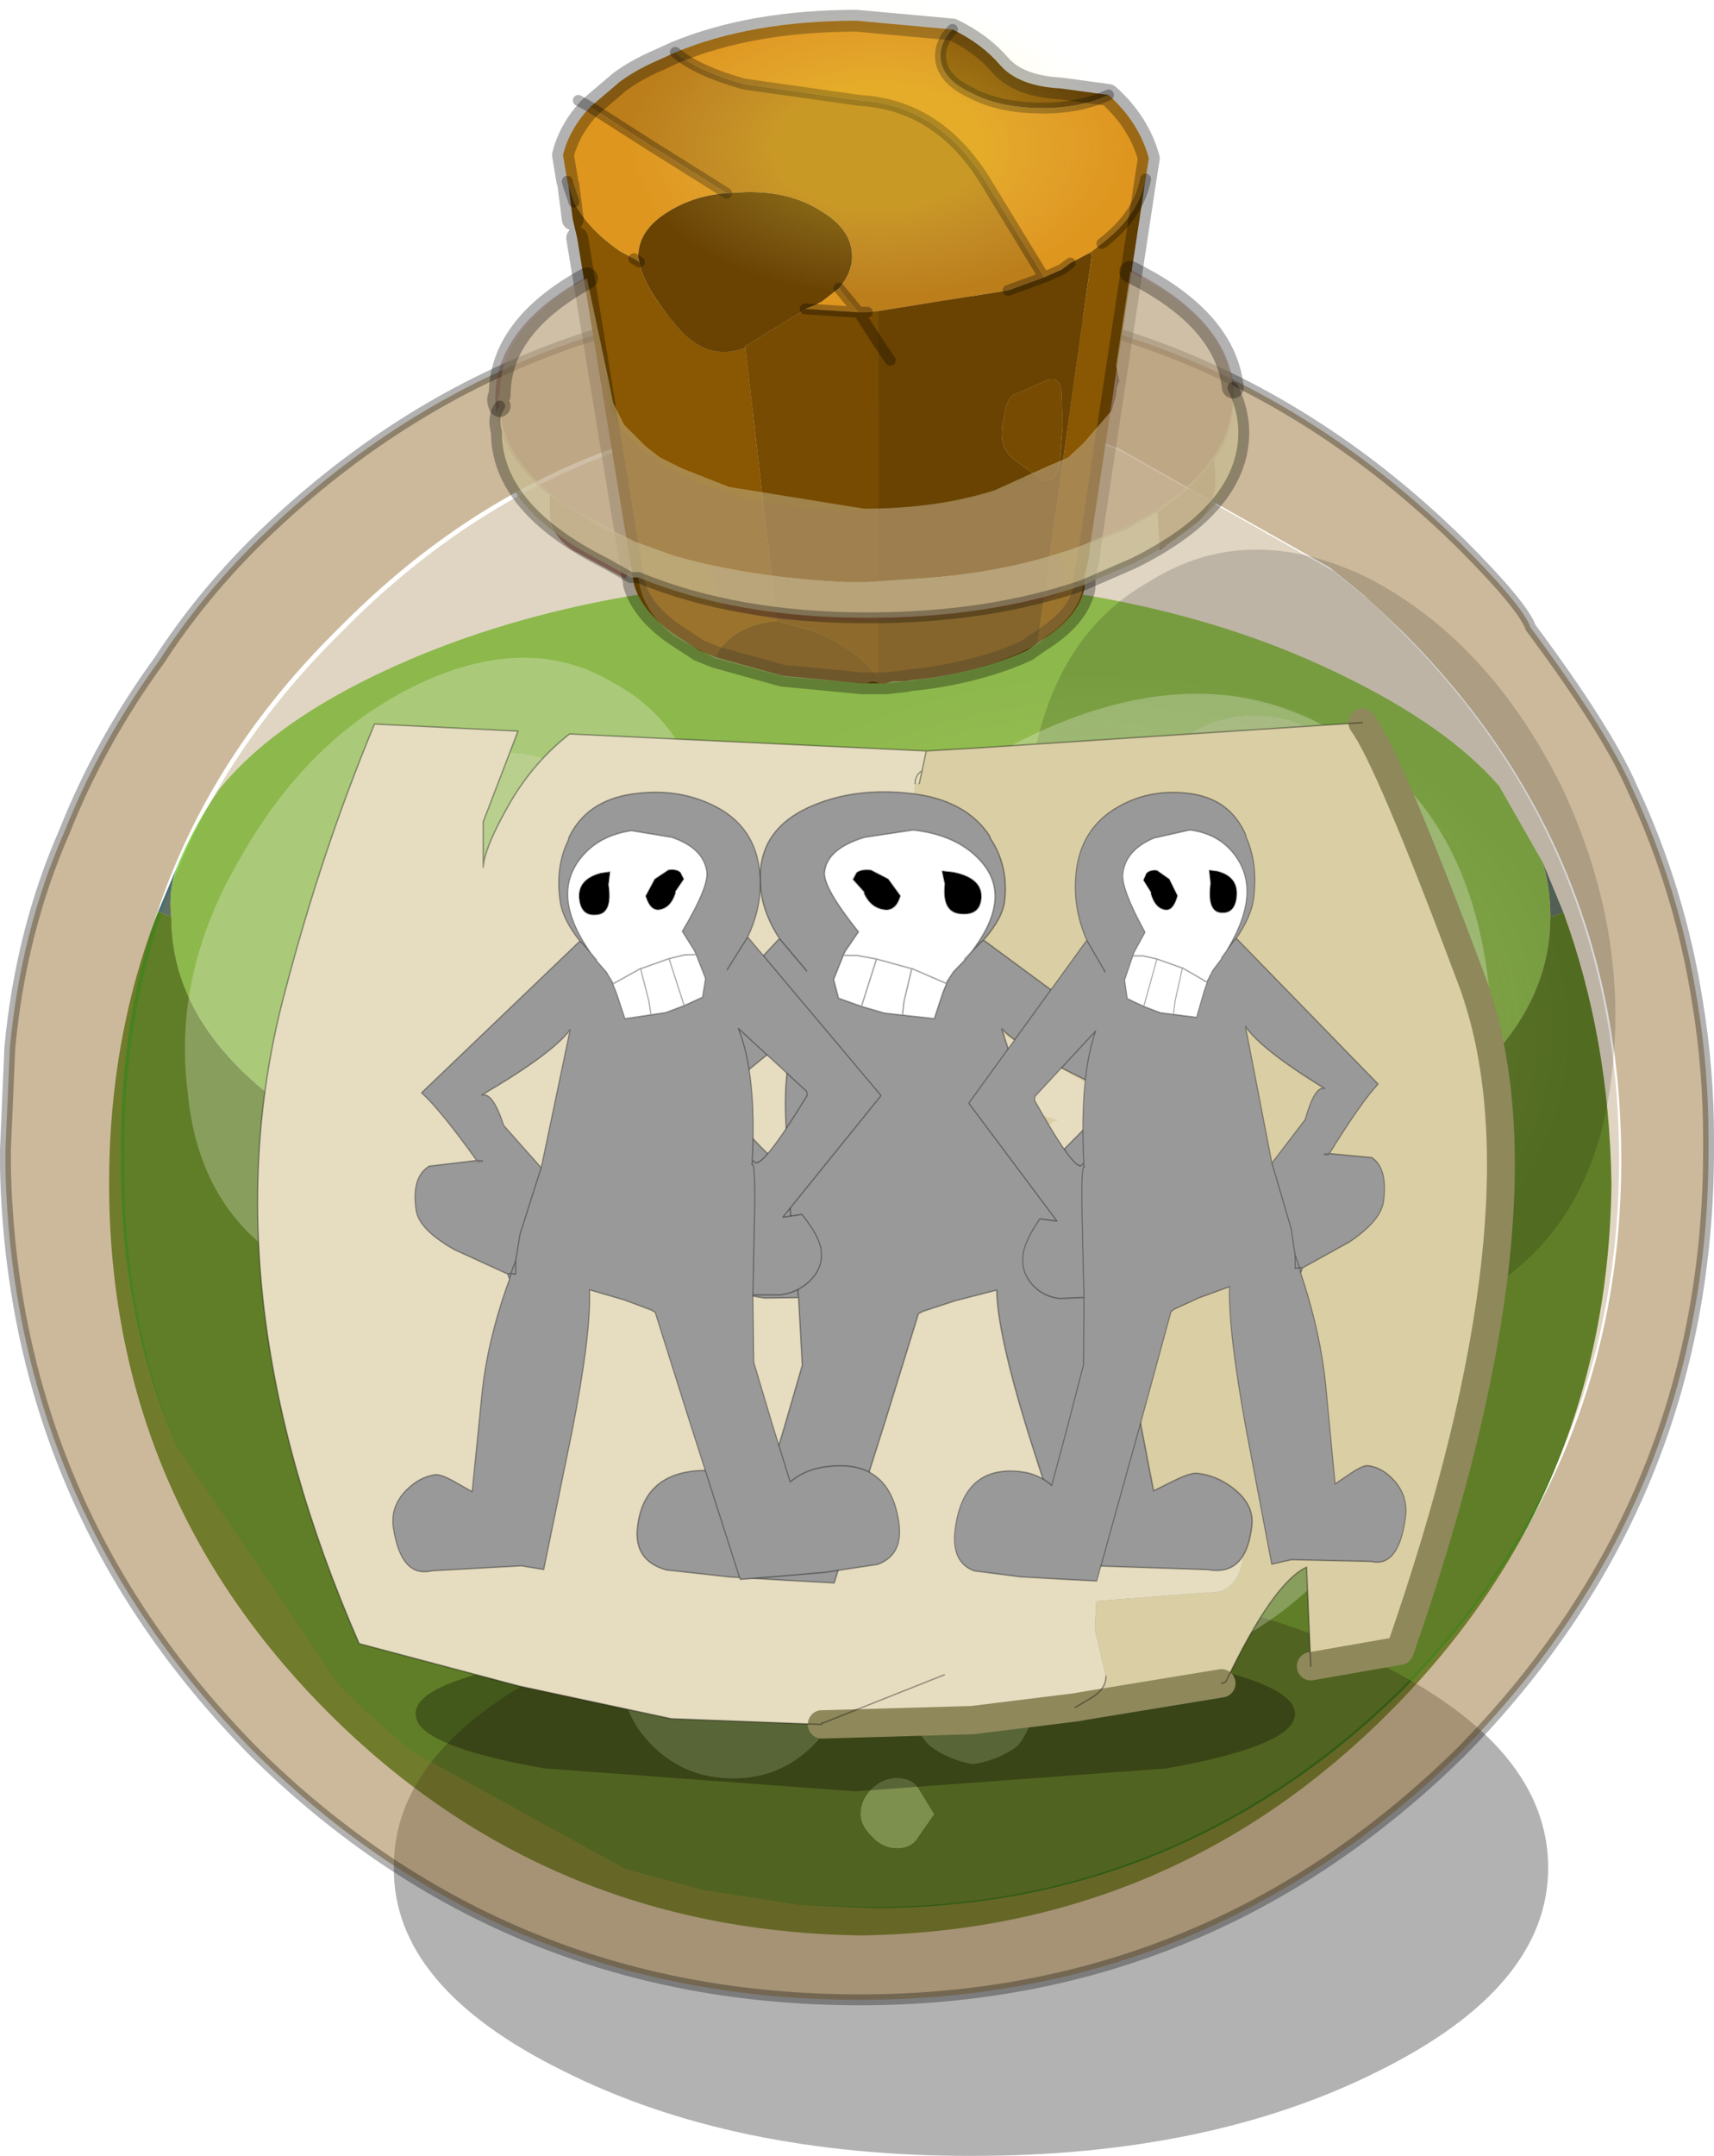 <?xml version="1.0"?>
<svg xmlns="http://www.w3.org/2000/svg" xmlns:xlink="http://www.w3.org/1999/xlink" width="78.55px" height="98.75px"><g transform="matrix(1, 0, 0, 1, -193, -134.05)"><use xlink:href="#object-0" width="68.85" height="62.2" transform="matrix(1, 0, 0, 1, 198, 160.5)"/><use xlink:href="#object-1" width="52.9" height="26.45" transform="matrix(1, 0, 0, 1, 211.05, 206.35)" filter="url(#filter-object-1)"/><use xlink:href="#object-3" width="78.55" height="91.4" transform="matrix(1, 0, 0, 1, 193, 134.5)"/><use xlink:href="#object-4" width="354" height="177" transform="matrix(0.123, 0, 0, 0.183, 221.3, 165.05)" style="mix-blend-mode: lighten"/><use xlink:href="#object-6" width="354" height="177" transform="matrix(0.064, 0, 0, 0.076, 221.9, 134.05)" style="mix-blend-mode: lighten"/><use xlink:href="#object-8" width="354" height="177" transform="matrix(0.021, 0, 0, 0.054, 245.65, 176)" style="mix-blend-mode: lighten"/><use xlink:href="#object-10" width="45.1" height="36.35" transform="matrix(1.277, 0, 0, 1.298, 204.8, 166.5)" style="mix-blend-mode: hard-light"/><use xlink:href="#object-12" width="23.95" height="28.7" transform="matrix(1.267, 0.14, -0.14, 1.267, 223.5, 169.15)" style="mix-blend-mode: hard-light"/><use xlink:href="#object-14" width="23.95" height="28.7" transform="matrix(0.922, 0.118, -0.162, 1.264, 239.35, 169.35)" style="mix-blend-mode: hard-light"/><use xlink:href="#object-16" width="23.95" height="28.7" transform="matrix(-1.034, 0.155, 0.189, 1.26, 231.1, 169.05)" style="mix-blend-mode: hard-light"/></g><defs><g transform="matrix(1, 0, 0, 1, -198, -160.5)" id="object-0"><path fill-rule="evenodd" fill="#476f75" stroke="none" d="M201.2 173.55Q200.7 174.7 200.85 176.05L200.25 175.8L201.2 173.55M264.05 176.05Q264.05 174.7 263.7 173.55L264.65 175.85L264.05 176.05"/><path fill-rule="evenodd" fill="#88d555" stroke="none" d="M200.85 176.05Q200.7 174.7 201.2 173.55Q202 171.7 203.05 170.2Q205.35 167.35 210.05 165.05Q219.4 160.5 232.45 160.5Q245.5 160.5 254.65 165.05Q259.35 167.35 261.7 170.05L263.7 173.55Q264.05 174.7 264.05 176.05Q264.05 182.6 254.65 187.1Q245.5 191.6 232.45 191.6Q219.4 191.6 210.05 187.1Q200.85 182.6 200.85 176.05M215.4 168.55Q212.2 168.35 210.05 170.55Q207.85 172.9 207.85 176.05Q207.85 179.05 209.9 180.25Q211.9 181.05 215.05 181.05Q218.25 181.05 220.55 180.25L221.4 179.75Q222.9 178.4 222.9 176.05Q222.9 173.9 222.1 172.4L220.75 170.55Q218.55 168.35 215.4 168.55M250.5 166.85Q248.3 166.85 246.65 168.35Q245.15 170.05 245.15 172.2L245.3 173.2Q245.5 174.7 246.65 175.2L247.65 175.55L250.3 175.9Q252.5 175.9 254.15 175.2Q255.85 174.55 255.85 172.2Q255.85 170.05 254.35 168.35Q252.65 166.85 250.5 166.85"/><path fill-rule="evenodd" fill="#478220" stroke="none" d="M200.25 175.8L200.85 176.05Q200.85 182.6 210.05 187.1Q219.4 191.6 232.45 191.6Q245.5 191.6 254.65 187.1Q264.05 182.6 264.05 176.05L264.65 175.85Q266.75 181.6 266.85 188.25Q266.7 202.45 256.65 212.5Q246.65 222.5 232.45 222.7Q218.05 222.5 208.05 212.5Q198 202.45 198 188.25Q198 181.55 200.25 175.8M239.65 210Q238.95 209.3 237.95 209.3Q237.8 209.15 237.6 209.3Q236.45 209.15 235.6 210Q234.8 210.8 234.8 212L234.95 212.65Q234.95 213.35 235.6 214Q236.45 214.65 237.6 214.85Q238.8 214.65 239.65 214Q240.3 213.15 240.45 212Q240.3 210.8 239.65 210M222.1 207.8Q221.4 208.8 221.4 210.3Q221.4 212.5 222.9 214Q224.4 215.5 226.6 215.5Q228.75 215.5 230.25 214Q231.75 212.5 231.75 210.3L231.75 210.15Q231.75 208.15 230.25 206.65Q228.75 205.15 226.6 205.15Q224.4 205.15 222.9 206.65Q222.4 207.15 222.25 207.65L222.1 207.5L222.1 207.8M235.1 216Q234.8 215.5 234.1 215.5Q233.45 215.5 232.95 216Q232.45 216.5 232.45 217.15Q232.45 217.65 232.95 218.15Q233.45 218.7 234.1 218.7Q234.8 218.7 235.1 218.15L235.8 217.15L235.1 216"/><path fill-rule="evenodd" fill="#a5df7d" stroke="none" d="M215.4 168.55Q218.55 168.35 220.75 170.55L222.1 172.4Q222.9 173.9 222.9 176.05Q222.9 178.4 221.4 179.75L220.55 180.25Q218.25 181.05 215.05 181.05Q211.9 181.05 209.9 180.25Q207.85 179.05 207.85 176.05Q207.85 172.9 210.05 170.55Q212.2 168.35 215.4 168.55M250.5 166.85Q252.65 166.85 254.35 168.35Q255.85 170.05 255.85 172.2Q255.85 174.55 254.15 175.2Q252.5 175.9 250.3 175.9L247.65 175.55L246.65 175.2Q245.5 174.7 245.3 173.2L245.15 172.2Q245.15 170.05 246.65 168.35Q248.3 166.85 250.5 166.85M239.65 210Q240.3 210.8 240.45 212Q240.3 213.15 239.65 214Q238.8 214.65 237.6 214.85Q236.45 214.65 235.6 214Q234.95 213.35 234.95 212.65L234.8 212Q234.8 210.8 235.6 210Q236.45 209.15 237.6 209.3Q237.8 209.15 237.95 209.3Q238.95 209.3 239.65 210M222.25 207.65Q222.4 207.15 222.9 206.65Q224.4 205.15 226.6 205.15Q228.75 205.15 230.25 206.65Q231.75 208.15 231.75 210.15L231.75 210.3Q231.75 212.5 230.25 214Q228.75 215.5 226.6 215.5Q224.4 215.5 222.9 214Q221.4 212.5 221.4 210.3Q221.4 208.8 222.1 207.8Q222.1 207.65 222.25 207.65M235.1 216L235.8 217.15L235.1 218.15Q234.8 218.7 234.1 218.7Q233.45 218.7 232.95 218.15Q232.45 217.65 232.45 217.15Q232.45 216.5 232.95 216Q233.45 215.5 234.1 215.5Q234.8 215.5 235.1 216"/></g><g transform="matrix(1, 0, 0, 1, 0, 0)" id="object-1"><use xlink:href="#object-2" width="52.9" height="26.45" transform="matrix(1, 0, 0, 1, 0, 0)"/></g><g transform="matrix(1, 0, 0, 1, 0, 0)" id="object-2"><path fill-rule="evenodd" fill="#000000" fill-opacity="0.302" stroke="none" d="M52.9 13.25Q52.9 18.7 45.15 22.55Q37.4 26.45 26.45 26.45Q15.5 26.45 7.75 22.55Q-0.05 18.7 0 13.25Q-0.05 7.75 7.75 3.9Q15.5 0 26.45 0Q37.4 0 45.15 3.9Q52.9 7.75 52.9 13.25"/></g><g transform="matrix(1, 0, 0, 1, -193, -134.5)" id="object-3"><path fill-rule="evenodd" fill="#997539" fill-opacity="0.502" stroke="none" d="M195.95 172.15Q197.6 168 200.3 164.3Q202.15 161.45 204.65 158.95Q216.15 147.6 232.4 147.6Q248.4 147.6 259.95 158.95Q262.8 161.8 263.15 162.8Q266.65 167.5 267.8 170.15Q270 174.85 270.8 180Q271.3 183.05 271.3 186.2L271.3 186.7Q271.3 202.75 259.95 214.3Q248.4 225.65 232.4 225.65Q216.15 225.65 204.65 214.3Q193.6 203.1 193.25 187.55L193.25 186.7L193.45 182.05Q193.95 176.7 195.95 172.15M229.6 221.3L233.05 221.45Q247.1 221.45 257.3 211.45Q267.3 201.25 267.3 187.2Q267.3 173 257.3 163L255.55 161.35L253.95 160.05L244.2 154.55Q238.85 152.6 232.8 152.6Q218.6 152.6 208.55 162.8Q198.35 172.8 198.55 187Q198.45 194.1 201.05 200.2L208.55 211.25L208.7 211.4L209.65 212.3L210.4 213L211.85 214.25L221.65 219.65L225.15 220.6L229.6 221.3"/><path fill-rule="evenodd" fill="#997539" fill-opacity="0.302" stroke="none" d="M201.05 200.2Q198.6 194.1 198.7 187.15Q198.5 172.95 208.7 162.95Q218.75 152.75 232.95 152.75Q239 152.75 244.35 154.7L254.1 160.2L255.7 161.5L257.2 162.95Q267.2 172.95 267.2 187.15Q267.2 201.2 257.2 211.4Q247 221.4 232.95 221.4L229.6 221.3L225.15 220.6L221.65 219.65L211.85 214.25L210.4 213L209.65 212.3L208.7 211.4L208.55 211.25L201.05 200.2"/><path fill="none" stroke="#000000" stroke-opacity="0.302" stroke-width="0.5" stroke-linecap="round" stroke-linejoin="round" d="M195.95 172.15Q193.95 176.7 193.45 182.05L193.25 186.7L193.25 187.55Q193.6 203.1 204.65 214.3Q216.15 225.65 232.4 225.65Q248.4 225.65 259.95 214.3Q271.3 202.75 271.3 186.7L271.3 186.2Q271.3 183.05 270.8 180Q270 174.85 267.8 170.15Q266.65 167.5 263.15 162.8Q262.8 161.8 259.95 158.95Q248.4 147.6 232.4 147.6Q216.15 147.6 204.65 158.95Q202.15 161.45 200.3 164.3Q197.6 168 195.95 172.15"/><path fill-rule="evenodd" fill="#de961e" stroke="none" d="M236.65 135.4Q236.1 135.95 236.1 136.6Q236.1 137.65 237.5 138.3Q238.8 139 240.8 139Q242.5 139 243.8 138.4Q245.2 139.65 245.65 141.3L245.5 142.25Q245.2 143.9 243.5 145.2L243.05 145.55L242.9 145.65L242.05 146.1L241.65 146.4L240.85 146.75L238.1 142.25Q235.95 138.85 232.4 138.65L227.1 137.9Q224.95 137.3 223.95 136.45Q227.45 135 232.25 135L236.65 135.4M220.05 138.95L222.95 140.8L226.3 142.9Q224.85 143 223.7 143.7Q222.25 144.55 222.25 145.8L222.3 146.05L222.05 145.9L221.4 145.55Q219.9 144.5 219.3 143.3L219.05 142.55L219 142.35L218.8 141.15Q219.1 139.95 220.05 138.95M231.45 147.25L232.35 148.35L232.25 148.35L229.95 148.2L229.9 148.2L230.4 148L230.5 147.95L230.55 147.9L230.6 147.9L231.45 147.25"/><path fill-rule="evenodd" fill="#8a5702" stroke="none" d="M243.8 138.4Q242.5 139 240.8 139Q238.8 139 237.5 138.3Q236.1 137.65 236.1 136.6Q236.1 135.95 236.65 135.4Q238 136.05 238.85 137.05Q239.7 138 241.6 138.1L243.8 138.4M242.9 145.65L243.05 145.55L243.5 145.2Q245.2 143.9 245.5 142.25L242.95 159.1L242.9 159.6L242.7 160.45L242.7 161Q242.45 162.2 241 163.2L240.55 163.5L243.05 145.65L242.9 145.65M222.3 146.05Q222.45 147.1 223.9 148.85Q225.3 150.65 227.1 150L227.15 149.9L228.6 162.5L228.55 162.5Q227.5 162.6 226.7 163.1Q226.05 163.55 225.8 164.15L225.05 163.85L223.9 163.1Q222.4 162.05 222.05 160.8L222.05 160.75L222 160.5L219.45 144.95L219.25 144.1L219.05 142.55L219.3 143.3Q219.9 144.5 221.4 145.55L222.05 145.9L222.3 146.05"/><path fill-rule="evenodd" fill="#bb7e1a" stroke="none" d="M223.95 136.45Q224.95 137.3 227.1 137.9L232.4 138.65Q235.95 138.85 238.1 142.25L240.85 146.75L239.2 147.35L233.25 148.3L232.75 148.35L232.35 148.35L231.45 147.25Q232.05 146.55 232.05 145.8Q232.05 144.55 230.6 143.7Q229.2 142.8 227.15 142.85L226.3 142.9L222.95 140.8L220.05 138.95L221.4 137.8Q222 137.35 222.85 136.95L223.95 136.45"/><path fill-rule="evenodd" fill="#6a4302" stroke="none" d="M240.85 146.75L241.65 146.4L242.05 146.1L242.9 145.65L243.05 145.65L240.55 163.5L240.05 163.85Q237.95 164.8 235.25 165.15L234.75 165.2L234.5 165.25L233.9 165.25L233.6 165.35L233.25 165.35L232.7 165.35L232.5 165.35L228.85 165L225.8 164.15Q226.05 163.55 226.7 163.1Q227.5 162.6 228.55 162.5L228.6 162.5L230.1 162.9Q232 163.55 233.25 165.05L233.25 149.75L233.25 148.3L239.2 147.35L240.85 146.75M226.3 142.9L227.15 142.85Q229.2 142.8 230.6 143.7Q232.05 144.55 232.05 145.8Q232.05 146.55 231.45 147.25L230.6 147.9L230.55 147.9L230.5 147.95L230.4 148L229.9 148.2L229.95 148.2L227.15 149.9L227.1 150Q225.3 150.65 223.9 148.85Q222.45 147.1 222.3 146.05L222.25 145.8Q222.25 144.55 223.7 143.7Q224.85 143 226.3 142.9M239 153.25Q238.7 154.35 239.35 155L240.7 156Q241.25 156.3 241.55 155.4L241.7 153.55L241.65 152Q241.55 151.15 240.8 151.55L239.65 152.05Q239.1 152.15 239 153.25M233.8 150.55L233.25 149.75L233.8 150.55"/><path fill-rule="evenodd" fill="#774b02" stroke="none" d="M232.35 148.35L232.75 148.35L233.25 148.3L233.25 149.75L232.9 149.2L232.35 148.35L232.9 149.2L233.25 149.75L233.25 165.05Q232 163.55 230.1 162.9L228.6 162.5L227.15 149.9L229.95 148.2L232.25 148.35L232.35 148.35M239 153.25Q239.1 152.15 239.65 152.05L240.8 151.55Q241.55 151.15 241.65 152L241.7 153.55L241.55 155.4Q241.25 156.3 240.7 156L239.35 155Q238.7 154.35 239 153.25"/><path fill="none" stroke="#000000" stroke-opacity="0.302" stroke-width="0.5" stroke-linecap="round" stroke-linejoin="round" d="M243.8 138.4Q242.5 139 240.8 139Q238.8 139 237.5 138.3Q236.1 137.65 236.1 136.6Q236.1 135.95 236.65 135.4M223.95 136.45Q224.95 137.3 227.1 137.9L232.4 138.65Q235.95 138.85 238.1 142.25L240.85 146.75L241.65 146.4L242.05 146.1M243.5 145.2Q245.2 143.9 245.5 142.25M220.05 138.95L219.5 138.65M220.05 138.95L222.95 140.8L226.3 142.9M231.45 147.25L232.35 148.35L232.75 148.35M239.2 147.35L240.85 146.75M229.95 148.2L229.9 148.2M222.3 146.05L222.05 145.9M219.3 143.3L219.05 142.55L219 142.35M232.35 148.35L232.9 149.2L233.25 149.75L233.8 150.55M232.35 148.35L232.25 148.35L229.95 148.2"/><path fill="none" stroke="#000000" stroke-opacity="0.302" stroke-width="1" stroke-linecap="round" stroke-linejoin="round" d="M236.65 135.4L232.25 135Q227.45 135 223.95 136.45L222.85 136.95Q222 137.35 221.4 137.8L220.05 138.95Q219.1 139.95 218.8 141.15L219 142.35M245.5 142.25L245.65 141.3Q245.2 139.65 243.8 138.4L241.6 138.1Q239.7 138 238.85 137.05Q238 136.05 236.65 135.4M219.05 142.55L219.25 144.1M219.45 144.95L222 160.5M222.05 160.75L222.05 160.8Q222.4 162.05 223.9 163.1L225.05 163.85L225.8 164.15L228.85 165L232.5 165.35L232.7 165.35L233.25 165.35L233.6 165.35L234.5 165.25L234.75 165.2L235.25 165.15Q237.95 164.8 240.05 163.85L240.55 163.5L241 163.2Q242.45 162.2 242.7 161L242.7 160.45L242.9 159.6L242.95 159.1L245.5 142.25"/><path fill-rule="evenodd" fill="#ffffff" fill-opacity="0.251" stroke="none" d="M201.6 184.05Q200.9 178.55 204.1 173.2Q207.25 167.7 212.25 165.35Q217.3 163 221.15 165.35Q225.15 167.5 225.65 173.2Q226.15 178.85 223.8 185.05Q221.45 191.25 215.95 192.9Q210.6 194.4 206.4 192.05Q202.1 189.55 201.6 184.05"/><path fill-rule="evenodd" fill="#000000" fill-opacity="0.153" stroke="none" d="M245.65 160.7Q250.15 157.85 255.65 160.5Q261.2 163.35 264.55 170.05Q267.7 176.7 266.85 183.4Q266.05 190.1 261.2 193.1Q256.35 196.1 250.3 194.25Q244.15 192.25 241.8 184.75Q239.3 177.05 240.15 170.2Q240.95 163.35 245.65 160.7"/><path fill-rule="evenodd" fill="#813925" fill-opacity="0.502" stroke="none" d="M248.65 155.05L248.7 156.05Q248.7 157.1 247.95 157.9L246.15 159.25L246.05 157.5L246.15 157.45Q247.8 156.3 248.65 155.05M241.6 159.5Q242.3 161.35 240.55 161.6L236.65 162.2L236.15 162.25L233.05 162.5L228.7 162.45L226.35 161.95Q226.05 161.85 225.85 160.95L225.5 159.95Q228.8 160.75 232.65 160.75L236.3 160.55L241.6 159.5M222 158.85Q222.05 160.05 221.65 160.55L219.25 159.25Q218.2 158.55 218.2 157.55L218.2 156.75L220.7 158.3L221.85 158.8L222 158.85"/><path fill-rule="evenodd" fill="#813a26" fill-opacity="0.302" stroke="none" d="M246.05 157.5L244.6 158.3L241.65 159.45L241.6 159.5L236.3 160.55L232.65 160.75Q228.8 160.75 225.5 159.95L225.05 159.9L222 158.85L221.85 158.8L220.7 158.3L218.2 156.75Q215.7 154.75 215.7 152.25Q215.7 149.05 219.85 146.75L220.8 151.3L220.8 151.6L220.95 152.6Q221.45 154.35 224.2 155.75Q227.6 157.45 232.45 157.45L236.5 157.1Q238.8 156.65 240.7 155.75Q243.7 154.15 244 152.05L244.1 151.8L244.8 146.4Q249.55 148.8 249.55 152.25Q249.55 153.65 248.8 154.95L248.65 155.05Q247.8 156.3 246.15 157.45L246.05 157.5"/><path fill-rule="evenodd" fill="#c7bb92" fill-opacity="0.502" stroke="none" d="M219.9 146.8L220.9 151.5L221.1 152.5L221.6 153.5L222.6 154.5L223.25 155L224.25 155.5L226.4 156.35L232.6 157.35Q235.95 157.35 238.6 156.5L240.8 155.5L241.95 155L242.65 154.35L243.95 152.85L244.15 152.15Q244.15 151.8 244.3 151.5L244.15 150.8L244.8 146.5Q249.15 148.65 249.5 151.8L249.5 152.15Q249.5 155.65 244.65 158.15L243.45 158.65L242.65 159Q239.45 160.2 235.6 160.5L232.75 160.7L231.75 160.7Q227.45 160.5 223.9 159.5L222.1 158.85L221.4 158.5L220.75 158.15L218.9 157.15Q216.05 155.15 215.9 152.65Q215.75 152.3 215.9 152.15Q215.9 149 219.9 146.8"/><path fill-rule="evenodd" fill="#c7bb92" fill-opacity="0.8" stroke="none" d="M249.5 151.8Q250 152.85 250 153.85Q250 157.35 244.95 159.85L242.65 160.85Q238.3 162.35 232.75 162.35Q226.75 162.35 222.25 160.5L221.9 160.5L220.75 159.85Q215.75 157.35 215.75 153.85Q215.55 153.15 215.9 152.65Q216.05 155.15 218.9 157.15L220.75 158.15L221.4 158.5L222.1 158.85L223.9 159.5Q227.45 160.5 231.75 160.7L232.75 160.7L235.6 160.5Q239.45 160.2 242.65 159L243.45 158.65L244.65 158.15Q249.5 155.65 249.5 152.15L249.5 151.8"/><path fill-rule="evenodd" fill="#c4b58f" fill-opacity="0.302" stroke="none" d="M242.65 160.85Q242.45 162.2 240.95 163.2L240.65 163.5L239.95 163.85Q237.45 165.05 233.6 165.35L233.3 165.35Q232.95 165.2 232.75 165.35L232.6 165.35L228.95 165.05L225.75 164.2L225.1 163.85L223.9 163.2Q222.4 162 222.25 160.5Q226.75 162.35 232.75 162.35Q238.3 162.35 242.65 160.85"/><path fill="none" stroke="#000000" stroke-opacity="0.302" stroke-width="1" stroke-linecap="round" stroke-linejoin="round" d="M244.8 146.5Q249.15 148.65 249.5 151.8M215.9 152.65Q215.75 152.3 215.9 152.15Q215.9 149 219.9 146.8"/><path fill="none" stroke="#000000" stroke-opacity="0.302" stroke-width="0.5" stroke-linecap="round" stroke-linejoin="round" d="M249.5 151.8Q250 152.85 250 153.85Q250 157.35 244.95 159.85L242.65 160.85Q238.3 162.35 232.75 162.35Q226.75 162.35 222.25 160.5L221.9 160.5L220.75 159.85Q215.75 157.35 215.75 153.85Q215.55 153.15 215.9 152.65"/><path fill-rule="evenodd" fill="#000000" fill-opacity="0.302" stroke="none" d="M252.35 212.55Q252.35 214 246.45 215.05L232.2 216.1L217.95 215.05Q212 214 212.05 212.55Q212 211.1 217.95 210.05L232.2 209L246.45 210.05Q252.35 211.1 252.35 212.55"/><path fill-rule="evenodd" fill="#ffffff" fill-opacity="0.251" stroke="none" d="M223.8 196.85Q222.75 188.25 227.7 179.9Q232.65 171.3 240.45 167.65Q248.3 164 254.3 167.65Q260.55 171.05 261.3 179.9Q262.1 188.75 258.45 198.4Q254.8 208.05 246.2 210.65Q237.85 213 231.35 209.35Q224.55 205.45 223.8 196.85"/></g><g transform="matrix(1, 0, 0, 1, 177, 88.5)" id="object-4"><use xlink:href="#object-5" width="354" height="177" transform="matrix(1, 0, 0, 1, -177, -88.5)"/></g><g transform="matrix(1, 0, 0, 1, 177, 88.5)" id="object-5"><path fill-rule="evenodd" fill="url(#gradient-R12e44345d9629b1cfbcbd3a737cf760c)" stroke="none" d="M125.15 -62.6Q177 -36.65 177 0Q177 36.65 125.15 62.55Q73.3 88.5 0 88.5Q-73.3 88.5 -125.15 62.55Q-177 36.65 -177 0Q-177 -36.65 -125.15 -62.6Q-73.3 -88.5 0 -88.5Q73.3 -88.5 125.15 -62.6"/></g><radialGradient gradientTransform="matrix(0.219, 0, 0, 0.11, 0, 0)" gradientUnits="userSpaceOnUse" spreadMethod="pad" id="gradient-R12e44345d9629b1cfbcbd3a737cf760c" cx="0" cy="0" r="819.2"><stop offset="0.408" stop-color="#ffff50" stop-opacity="0.141"/><stop offset="1" stop-color="#fff1ba" stop-opacity="0"/></radialGradient><g transform="matrix(1, 0, 0, 1, 177, 88.5)" id="object-6"><use xlink:href="#object-7" width="354" height="177" transform="matrix(1, 0, 0, 1, -177, -88.5)"/></g><g transform="matrix(1, 0, 0, 1, 177, 88.5)" id="object-7"><path fill-rule="evenodd" fill="url(#gradient-R88380833624ddaec911bf9ada2ca6b45)" stroke="none" d="M125.15 -62.6Q177 -36.65 177 0Q177 36.65 125.15 62.55Q73.3 88.5 0 88.5Q-73.3 88.5 -125.15 62.55Q-177 36.65 -177 0Q-177 -36.65 -125.15 -62.6Q-73.3 -88.5 0 -88.5Q73.3 -88.5 125.15 -62.6"/></g><radialGradient gradientTransform="matrix(0.219, 0, 0, 0.11, 0, 0)" gradientUnits="userSpaceOnUse" spreadMethod="pad" id="gradient-R88380833624ddaec911bf9ada2ca6b45" cx="0" cy="0" r="819.2"><stop offset="0.408" stop-color="#ffff50" stop-opacity="0.208"/><stop offset="1" stop-color="#fff1ba" stop-opacity="0"/></radialGradient><g transform="matrix(1, 0, 0, 1, 177, 88.5)" id="object-8"><use xlink:href="#object-9" width="354" height="177" transform="matrix(1, 0, 0, 1, -177, -88.5)"/></g><g transform="matrix(1, 0, 0, 1, 177, 88.5)" id="object-9"><path fill-rule="evenodd" fill="url(#gradient-R88380833624ddaec911bf9ada2ca6b45)" stroke="none" d="M125.15 -62.6Q177 -36.65 177 0Q177 36.65 125.15 62.55Q73.3 88.5 0 88.5Q-73.3 88.5 -125.15 62.55Q-177 36.65 -177 0Q-177 -36.65 -125.15 -62.6Q-73.3 -88.5 0 -88.5Q73.3 -88.5 125.15 -62.6"/></g><radialGradient gradientTransform="matrix(0.219, 0, 0, 0.11, 0, 0)" gradientUnits="userSpaceOnUse" spreadMethod="pad" id="gradient-R88380833624ddaec911bf9ada2ca6b45" cx="0" cy="0" r="819.2"><stop offset="0.408" stop-color="#ffff50" stop-opacity="0.208"/><stop offset="1" stop-color="#fff1ba" stop-opacity="0"/></radialGradient><g transform="matrix(1, 0, 0, 1, 0, 0.5)" id="object-10"><use xlink:href="#object-11" width="45.1" height="36.35" transform="matrix(1, 0, 0, 1, 0, -0.5)"/></g><g transform="matrix(1, 0, 0, 1, 0, 0.5)" id="object-11"><path fill-rule="evenodd" fill="#dacea5" stroke="none" d="M39.65 0Q40.6 1.25 43.6 9.15Q46.55 17.1 41 32.75L37.8 33.3L37.65 29.8Q36.45 30.35 34.75 33.85L34.6 33.9L29.95 34.65L29.35 34.75L29.95 34.4Q30.45 34.1 30.45 33.65L30.05 32L30.1 31L34 30.7Q35.4 30.8 35.4 28.95Q35.4 28.2 34.6 27.7Q33.95 27.3 33.25 27.3Q33 27.3 32.45 27.65L31.75 28.1L30.6 24.65L30.45 24.2Q30.35 22.7 29.8 22.35L29.75 22.2L29 20.2Q29.65 20.2 30.95 19.4Q32.35 18.5 32.35 17.8Q32.35 16.6 31.5 16.3L29.4 16.35Q30.65 14.35 31.35 13.65L23.5 9.1Q24.1 8.25 24.1 7.6Q24.1 6.35 23.35 5.45L23.6 2.15L23.75 2.15L23.85 1.7L24 1L25.75 0.9L39.65 0M29.75 22.2L29.8 22.35L29.65 22.25L29.75 22.2M30.45 24.2L30.6 24.65L30.45 24.75L30.45 24.2M22.85 12.3L22.85 12.05L23.65 12.55L22.85 12.3M23.65 12.55Q25.4 12.95 28.75 14.05Q28.25 14 28 15.25L26.65 16.95L23.65 12.55M29.4 16.35L29.35 16.4L29.15 16.4L29.4 16.35"/><path fill-rule="evenodd" fill="#e6ddc1" stroke="none" d="M29.35 34.75L25.65 35.2L20.3 35.35L20.3 35.3L24.65 33.6L20.3 35.3L20.25 35.3L20.25 35.35L20.2 35.35L14.85 35.15L9.4 34L3.65 32.5Q-1.9 20 1 9.45Q2.3 4.55 4.2 0.05L9.35 0.3L8.1 3.5L8.1 5.1Q8.15 4.4 9.05 2.85Q9.9 1.4 11.2 0.4L24 1L23.85 1.7Q23.6 1.85 23.6 2.15L23.75 2.15L23.85 1.7Q23.6 1.85 23.6 2.15L23.35 5.45Q24.1 6.35 24.1 7.6Q24.1 8.25 23.5 9.1L31.35 13.65Q30.65 14.35 29.4 16.35L31.5 16.3Q32.35 16.6 32.35 17.8Q32.35 18.5 30.95 19.4Q29.65 20.2 29 20.2L29.75 22.2L29.65 22.25L29.8 22.35Q30.35 22.7 30.45 24.2L30.45 24.75L30.6 24.65L31.75 28.1L32.45 27.65Q33 27.3 33.25 27.3Q33.95 27.3 34.6 27.7Q35.4 28.2 35.4 28.95Q35.4 30.8 34 30.7L30.1 31L30.05 32L30.45 33.65Q30.45 34.1 29.95 34.4L29.35 34.75M22.85 12.3L23.65 12.55L22.85 12.05L22.85 12.3M23.65 12.55L26.65 16.95L28 15.25Q28.25 14 28.75 14.05Q25.4 12.95 23.65 12.55M29.4 16.35L29.15 16.4L29.35 16.4L29.4 16.35"/><path fill-rule="evenodd" fill="#cecbb3" stroke="none" d="M20.3 35.35L20.25 35.35L20.25 35.3L20.3 35.35"/><path fill-rule="evenodd" fill="#c5c1a5" stroke="none" d="M20.25 35.3L20.3 35.3L20.3 35.35L20.25 35.3"/><path fill="none" stroke="#8e885b" stroke-width="1" stroke-linecap="round" stroke-linejoin="round" d="M39.65 0Q40.6 1.25 43.6 9.15Q46.55 17.1 41 32.75L37.8 33.3M34.6 33.9L29.95 34.65L29.35 34.75L25.65 35.2L20.3 35.35L20.25 35.35"/><path fill="none" stroke="#000000" stroke-opacity="0.349" stroke-width="0.05" stroke-linecap="round" stroke-linejoin="round" d="M37.8 33.3L37.65 29.8Q36.45 30.35 34.75 33.85L34.6 33.9M20.25 35.35L20.2 35.35L14.85 35.15L9.4 34L3.65 32.5Q-1.9 20 1 9.45Q2.3 4.55 4.2 0.05L9.35 0.3L8.1 3.5L8.1 5.1Q8.15 4.4 9.05 2.85Q9.9 1.4 11.2 0.4L24 1L25.75 0.9L39.65 0M29.75 22.2L29.8 22.35M30.45 24.2L30.6 24.65M30.45 33.65Q30.45 34.1 29.95 34.4L29.35 34.75M23.85 1.7L24 1M23.85 1.7Q23.6 1.85 23.6 2.15M23.75 2.15L23.85 1.7M20.3 35.3L24.65 33.6M20.25 35.3L20.3 35.3M20.25 35.3L20.25 35.35"/></g><g transform="matrix(1, 0, 0, 1, 0, 0)" id="object-12"><use xlink:href="#object-13" width="23.95" height="28.7" transform="matrix(1, 0, 0, 1, 0, 0)"/></g><g transform="matrix(1, 0, 0, 1, 0, 0)" id="object-13"><path fill-rule="evenodd" fill="#999999" stroke="none" d="M23.15 23.55Q23.95 24.05 23.95 24.8Q23.95 26.65 22.55 26.55L18.65 26.85L17.7 27.1L15.6 22.4Q14.1 18.95 13.9 17.4L12.45 17.95L11.35 18.45L11.2 18.55L10.45 22.45L9.25 28.5L7.45 28.6L5.5 28.7L3.2 28.7Q2 28.5 2 27.3Q2 24.95 4.9 24.95Q5.75 24.95 6.45 25.3L6.85 23.15L7.25 20.85L6.85 18.45L5.65 18.6Q4.8 18.6 4.2 18.2Q3.6 17.8 3.6 17.2Q3.6 16.7 4.2 15.85L5.05 15.85L0 12.05L4.75 5.7Q3.8 4.55 3.8 3.25Q3.8 1.7 5.45 0.8Q6.9 0 8.85 0Q10.85 0 11.85 1.2L11.9 1.3Q12.65 2.2 12.65 3.45Q12.65 4.1 12.05 4.95L19.9 9.5Q19.2 10.2 17.95 12.2L20.05 12.15Q20.9 12.45 20.9 13.65Q20.9 14.35 19.5 15.25L17.35 16.4L17.3 16.6L17.5 16.9Q18.65 18.7 19.2 20.4L20.3 23.95L21 23.5Q21.55 23.15 21.8 23.15Q22.5 23.15 23.15 23.55M11.45 5.75Q12.3 4.5 12.3 3.55Q12.3 2.6 11.4 1.95Q10.5 1.3 9.1 1.3L7.4 1.75Q6.1 2.3 6.1 3.15Q6.1 3.7 7.55 5.15L7.15 5.9L7.1 6.05L6.85 6.95L7.1 7.6L7.95 7.8L8.8 7.95L9.45 7.95L10.6 7.95L10.8 7L10.9 6.65L10.9 6.6L11.1 6.2L11.45 5.75L11.45 5.7L11.95 5.05L12.05 4.95L11.95 5.05L11.45 5.7L11.45 5.75M15.2 12.8L16.55 11.1Q16.8 9.85 17.3 9.9Q13.95 8.8 13.05 8.05L15.2 12.8L16.55 15.05L16.9 15.95L17.2 16.4L17.35 16.4L17.2 16.4L16.9 15.95L16.55 15.05L15.2 12.8M17.95 12.2L17.7 12.25L17.9 12.25L17.95 12.2M6 13.65Q5.25 10.65 5.75 8.9L3.2 11.5L3.2 11.65Q5.6 14 5.9 13.75L6 13.7L6 13.65M6.85 18.45L6.35 16.05Q5.85 13.7 6.05 13.8L6 13.7L6.05 13.8Q5.85 13.7 6.35 16.05L6.85 18.45M4.75 5.7L5.85 6.75L4.75 5.7M16.9 15.95L17 16.45L17.2 16.4L17.3 16.6L17.2 16.4L17 16.45L16.9 15.95"/><path fill-rule="evenodd" fill="#000000" stroke="none" d="M10.5 2.65L10.6 2.65L10.7 2.65Q11.8 2.75 11.8 3.5Q11.8 4.1 11.1 4.1Q10.45 4.1 10.45 3.1L10.5 2.65L10.45 3.1L10.3 2.65L10.5 2.65M7.6 3.7L7.15 3.3L7.25 3.05L7.6 3.7L7.25 3.05Q7.4 2.9 7.75 2.9L8.4 3.15L8.9 3.7Q8.8 4.25 8.4 4.25Q7.9 4.25 7.6 3.75L7.6 3.7"/><path fill-rule="evenodd" fill="#ffffff" stroke="none" d="M10.45 3.1Q10.45 4.1 11.1 4.1Q11.8 4.1 11.8 3.5Q11.8 2.75 10.7 2.65L10.6 2.65L10.5 2.65L10.3 2.65L10.45 3.1M11.45 5.75L11.1 6.2L10.9 6.6L10.9 6.65L10.8 7L10.6 7.95L9.45 7.95L8.8 7.95L7.95 7.8L7.1 7.6L6.85 6.95L7.1 6.05L7.15 5.9L7.55 5.15Q6.1 3.7 6.1 3.15Q6.1 2.3 7.4 1.75L9.1 1.3Q10.5 1.3 11.4 1.95Q12.3 2.6 12.3 3.55Q12.3 4.5 11.45 5.75M7.25 3.05L7.15 3.3L7.6 3.7L7.6 3.75Q7.9 4.25 8.4 4.25Q8.8 4.25 8.9 3.7L8.4 3.15L7.75 2.9Q7.4 2.9 7.25 3.05M10.9 6.65L9.6 6.25L9.55 6.25L8.3 6.05L7.6 6L7.1 6.05L7.6 6L8.3 6.05L9.55 6.25L9.6 6.25L10.9 6.65M9.6 6.25L9.45 7.45L9.45 7.95L9.45 7.45L9.6 6.25M8.3 6.05L7.95 7.8L8.3 6.05"/><path fill="none" stroke="#000000" stroke-opacity="0.349" stroke-width="0.05" stroke-linecap="round" stroke-linejoin="round" d="M23.15 23.55Q23.95 24.05 23.95 24.8Q23.95 26.65 22.55 26.55L18.65 26.85L17.7 27.1L15.6 22.4Q14.1 18.95 13.9 17.4L12.45 17.95L11.35 18.45L11.2 18.55L10.45 22.45L9.25 28.5L7.45 28.6L5.5 28.7L3.2 28.7Q2 28.5 2 27.3Q2 24.95 4.9 24.95Q5.75 24.95 6.45 25.3L6.85 23.15L7.25 20.85L6.85 18.45L5.65 18.6Q4.8 18.6 4.2 18.2Q3.6 17.8 3.6 17.2Q3.6 16.7 4.2 15.85L5.05 15.85L0 12.05L4.75 5.7Q3.8 4.55 3.8 3.25Q3.8 1.7 5.45 0.8Q6.9 0 8.85 0Q10.85 0 11.85 1.2L11.9 1.3Q12.65 2.2 12.65 3.45Q12.65 4.1 12.05 4.95L19.9 9.5Q19.2 10.2 17.95 12.2L20.05 12.15Q20.9 12.45 20.9 13.65Q20.9 14.35 19.5 15.25L17.35 16.4L17.3 16.6L17.5 16.9Q18.65 18.7 19.2 20.4L20.3 23.95L21 23.5Q21.55 23.15 21.8 23.15Q22.5 23.15 23.15 23.55M10.45 3.1Q10.45 4.1 11.1 4.1Q11.8 4.1 11.8 3.5Q11.8 2.75 10.7 2.65L10.6 2.65L10.5 2.65L10.45 3.1L10.3 2.65L10.5 2.65M11.45 5.75L11.1 6.2L10.9 6.6L10.9 6.65L10.8 7L10.6 7.95L9.45 7.95L8.8 7.95L7.95 7.8L7.1 7.6L6.85 6.95L7.1 6.05L7.15 5.9L7.55 5.15Q6.1 3.7 6.1 3.15Q6.1 2.3 7.4 1.75L9.1 1.3Q10.5 1.3 11.4 1.95Q12.3 2.6 12.3 3.55Q12.3 4.5 11.45 5.75L11.45 5.7L11.95 5.05L12.05 4.95M15.2 12.8L13.05 8.05Q13.95 8.8 17.3 9.9Q16.8 9.85 16.55 11.1L15.2 12.8L16.55 15.05L16.9 15.95L17.2 16.4L17.35 16.4M17.95 12.2L17.9 12.25L17.7 12.25L17.95 12.2M7.25 3.05L7.15 3.3L7.6 3.7L7.25 3.05Q7.4 2.9 7.75 2.9L8.4 3.15L8.9 3.7Q8.8 4.25 8.4 4.25Q7.9 4.25 7.6 3.75L7.6 3.7M7.1 6.05L7.6 6L8.3 6.05L9.55 6.25L9.6 6.25L10.9 6.65M6 13.65Q5.25 10.65 5.75 8.9L3.2 11.5L3.2 11.65Q5.6 14 5.9 13.75L6 13.65L6 13.7L6.05 13.8Q5.85 13.7 6.35 16.05L6.85 18.45M9.45 7.95L9.45 7.45L9.6 6.25M5.85 6.75L4.75 5.7M7.95 7.8L8.3 6.05M17.3 16.6L17.2 16.4L17 16.45L16.9 15.95"/></g><g transform="matrix(1, 0, 0, 1, 0, 0)" id="object-14"><use xlink:href="#object-15" width="23.95" height="28.7" transform="matrix(1, 0, 0, 1, 0, 0)"/></g><g transform="matrix(1, 0, 0, 1, 0, 0)" id="object-15"><path fill-rule="evenodd" fill="#999999" stroke="none" d="M23.15 23.55Q23.95 24.05 23.95 24.8Q23.95 26.65 22.55 26.55L18.65 26.85L17.7 27.1L15.6 22.4Q14.1 18.95 13.9 17.4L12.45 17.95L11.35 18.45L11.2 18.55L10.45 22.45L9.25 28.5L7.45 28.6L5.5 28.7L3.2 28.7Q2 28.5 2 27.3Q2 24.95 4.9 24.95Q5.75 24.95 6.45 25.3L6.85 23.15L7.25 20.85L6.85 18.45L5.65 18.6Q4.8 18.6 4.2 18.2Q3.6 17.8 3.6 17.2Q3.6 16.7 4.2 15.85L5.05 15.85L0 12.05L4.75 5.7Q3.8 4.55 3.8 3.25Q3.8 1.7 5.45 0.8Q6.9 0 8.85 0Q10.85 0 11.85 1.2L11.9 1.3Q12.65 2.2 12.65 3.45Q12.65 4.1 12.05 4.95L19.9 9.5Q19.2 10.2 17.95 12.2L20.05 12.15Q20.9 12.45 20.9 13.65Q20.9 14.35 19.5 15.25L17.35 16.4L17.3 16.6L17.5 16.9Q18.65 18.7 19.2 20.4L20.3 23.95L21 23.5Q21.55 23.15 21.8 23.15Q22.5 23.15 23.15 23.55M11.45 5.75Q12.3 4.5 12.3 3.55Q12.3 2.6 11.4 1.95Q10.5 1.3 9.1 1.3L7.4 1.75Q6.1 2.3 6.1 3.15Q6.1 3.7 7.55 5.15L7.15 5.9L7.1 6.05L6.85 6.95L7.1 7.6L7.95 7.8L8.8 7.95L9.45 7.95L10.6 7.95L10.8 7L10.9 6.65L10.9 6.6L11.1 6.2L11.45 5.75L11.45 5.7L11.95 5.05L12.05 4.95L11.95 5.05L11.45 5.7L11.45 5.75M15.2 12.8L16.55 11.1Q16.8 9.85 17.3 9.9Q13.95 8.8 13.05 8.05L15.2 12.8L16.55 15.05L16.9 15.95L17.2 16.4L17.35 16.4L17.2 16.4L16.9 15.95L16.55 15.05L15.2 12.8M17.95 12.2L17.7 12.25L17.9 12.25L17.95 12.2M6 13.65Q5.25 10.65 5.75 8.9L3.2 11.5L3.2 11.65Q5.6 14 5.9 13.75L6 13.7L6 13.65M6.85 18.45L6.35 16.05Q5.85 13.7 6.05 13.8L6 13.7L6.05 13.8Q5.85 13.7 6.35 16.05L6.85 18.45M4.75 5.7L5.85 6.75L4.75 5.7M16.9 15.95L17 16.45L17.2 16.4L17.3 16.6L17.2 16.4L17 16.45L16.9 15.95"/><path fill-rule="evenodd" fill="#000000" stroke="none" d="M10.5 2.65L10.6 2.65L10.7 2.65Q11.8 2.75 11.8 3.5Q11.8 4.1 11.1 4.1Q10.45 4.1 10.45 3.1L10.5 2.65L10.45 3.1L10.3 2.65L10.5 2.65M7.6 3.7L7.15 3.3L7.25 3.05L7.6 3.7L7.25 3.05Q7.4 2.9 7.75 2.9L8.4 3.15L8.9 3.7Q8.8 4.25 8.4 4.25Q7.9 4.25 7.6 3.75L7.6 3.7"/><path fill-rule="evenodd" fill="#ffffff" stroke="none" d="M10.45 3.1Q10.45 4.1 11.1 4.1Q11.8 4.1 11.8 3.5Q11.8 2.75 10.7 2.65L10.6 2.65L10.5 2.65L10.3 2.65L10.45 3.1M11.45 5.75L11.1 6.2L10.9 6.6L10.9 6.65L10.8 7L10.6 7.95L9.45 7.95L8.8 7.95L7.95 7.8L7.1 7.6L6.85 6.95L7.1 6.05L7.15 5.9L7.55 5.15Q6.1 3.7 6.1 3.15Q6.1 2.3 7.4 1.75L9.1 1.3Q10.5 1.3 11.4 1.95Q12.3 2.6 12.3 3.55Q12.3 4.5 11.45 5.75M7.25 3.05L7.15 3.3L7.6 3.7L7.6 3.75Q7.9 4.25 8.4 4.25Q8.8 4.25 8.9 3.7L8.4 3.15L7.75 2.9Q7.4 2.9 7.25 3.05M10.9 6.65L9.6 6.25L9.55 6.25L8.3 6.05L7.6 6L7.1 6.05L7.6 6L8.3 6.05L9.55 6.25L9.6 6.25L10.9 6.65M9.6 6.25L9.45 7.45L9.45 7.95L9.45 7.45L9.6 6.25M8.3 6.05L7.95 7.8L8.3 6.05"/><path fill="none" stroke="#000000" stroke-opacity="0.349" stroke-width="0.05" stroke-linecap="round" stroke-linejoin="round" d="M23.15 23.55Q23.95 24.05 23.95 24.8Q23.95 26.65 22.55 26.55L18.65 26.85L17.7 27.1L15.6 22.4Q14.1 18.95 13.9 17.4L12.45 17.95L11.35 18.45L11.2 18.55L10.45 22.45L9.25 28.5L7.45 28.6L5.5 28.7L3.2 28.7Q2 28.5 2 27.3Q2 24.95 4.9 24.95Q5.75 24.95 6.45 25.3L6.85 23.15L7.25 20.85L6.85 18.45L5.65 18.6Q4.8 18.6 4.2 18.2Q3.6 17.8 3.6 17.2Q3.6 16.7 4.2 15.85L5.05 15.85L0 12.05L4.75 5.7Q3.8 4.55 3.8 3.25Q3.8 1.7 5.45 0.8Q6.9 0 8.85 0Q10.85 0 11.85 1.2L11.9 1.3Q12.65 2.2 12.65 3.45Q12.65 4.1 12.05 4.95L19.9 9.5Q19.2 10.2 17.95 12.2L20.05 12.15Q20.9 12.45 20.9 13.65Q20.9 14.35 19.5 15.25L17.35 16.4L17.3 16.6L17.5 16.9Q18.65 18.7 19.2 20.4L20.3 23.95L21 23.5Q21.55 23.15 21.8 23.15Q22.5 23.15 23.15 23.55M10.45 3.1Q10.45 4.1 11.1 4.1Q11.8 4.1 11.8 3.5Q11.8 2.75 10.7 2.65L10.6 2.65L10.5 2.65L10.45 3.1L10.3 2.65L10.5 2.65M11.45 5.75L11.1 6.2L10.9 6.6L10.9 6.65L10.8 7L10.6 7.95L9.45 7.95L8.8 7.95L7.95 7.8L7.1 7.6L6.85 6.95L7.1 6.05L7.15 5.9L7.55 5.15Q6.1 3.7 6.1 3.15Q6.1 2.3 7.4 1.75L9.1 1.3Q10.5 1.3 11.4 1.95Q12.3 2.6 12.3 3.55Q12.3 4.5 11.45 5.75L11.45 5.7L11.95 5.05L12.05 4.95M15.2 12.8L13.05 8.05Q13.95 8.8 17.3 9.9Q16.8 9.85 16.55 11.1L15.2 12.8L16.55 15.05L16.9 15.95L17.2 16.4L17.35 16.4M17.95 12.2L17.9 12.25L17.7 12.25L17.95 12.2M7.25 3.05L7.15 3.3L7.6 3.7L7.25 3.05Q7.4 2.9 7.75 2.9L8.4 3.15L8.9 3.7Q8.8 4.25 8.4 4.25Q7.9 4.25 7.6 3.75L7.6 3.7M7.1 6.05L7.6 6L8.3 6.05L9.55 6.25L9.6 6.25L10.9 6.65M6 13.65Q5.25 10.65 5.75 8.9L3.2 11.5L3.2 11.65Q5.6 14 5.9 13.75L6 13.65L6 13.7L6.05 13.8Q5.85 13.7 6.35 16.05L6.85 18.45M9.45 7.95L9.45 7.45L9.6 6.25M5.85 6.75L4.75 5.7M7.95 7.8L8.3 6.05M17.3 16.6L17.2 16.4L17 16.45L16.9 15.95"/></g><g transform="matrix(1, 0, 0, 1, 0, 0)" id="object-16"><use xlink:href="#object-17" width="23.95" height="28.7" transform="matrix(1, 0, 0, 1, 0, 0)"/></g><g transform="matrix(1, 0, 0, 1, 0, 0)" id="object-17"><path fill-rule="evenodd" fill="#999999" stroke="none" d="M23.15 23.55Q23.95 24.05 23.95 24.8Q23.95 26.65 22.55 26.55L18.65 26.85L17.7 27.1L15.6 22.4Q14.1 18.95 13.9 17.4L12.45 17.95L11.35 18.45L11.2 18.55L10.45 22.45L9.25 28.5L7.45 28.6L5.5 28.7L3.2 28.7Q2 28.5 2 27.3Q2 24.95 4.9 24.95Q5.75 24.95 6.45 25.3L6.85 23.15L7.25 20.85L6.85 18.45L5.65 18.6Q4.8 18.6 4.2 18.2Q3.6 17.8 3.6 17.2Q3.6 16.7 4.2 15.85L5.05 15.85L0 12.05L4.75 5.7Q3.8 4.55 3.8 3.25Q3.8 1.7 5.45 0.8Q6.9 0 8.85 0Q10.85 0 11.85 1.2L11.9 1.3Q12.65 2.2 12.65 3.45Q12.65 4.1 12.05 4.95L19.9 9.5Q19.2 10.2 17.95 12.2L20.05 12.15Q20.9 12.45 20.9 13.65Q20.9 14.35 19.5 15.25L17.35 16.4L17.3 16.6L17.5 16.9Q18.65 18.7 19.2 20.4L20.3 23.95L21 23.5Q21.55 23.15 21.8 23.15Q22.5 23.15 23.15 23.55M11.45 5.75Q12.3 4.5 12.3 3.55Q12.3 2.6 11.4 1.95Q10.5 1.3 9.1 1.3L7.4 1.75Q6.1 2.3 6.1 3.15Q6.1 3.7 7.55 5.15L7.15 5.9L7.1 6.05L6.85 6.95L7.1 7.6L7.95 7.8L8.8 7.95L9.45 7.95L10.6 7.95L10.8 7L10.9 6.65L10.9 6.6L11.1 6.2L11.45 5.75L11.45 5.7L11.95 5.05L12.05 4.95L11.95 5.05L11.45 5.7L11.45 5.75M15.2 12.8L16.55 11.1Q16.8 9.85 17.3 9.9Q13.95 8.8 13.05 8.05L15.2 12.8L16.55 15.05L16.9 15.95L17.2 16.4L17.35 16.4L17.2 16.4L16.9 15.95L16.55 15.05L15.2 12.8M17.95 12.2L17.7 12.25L17.9 12.25L17.95 12.2M6 13.65Q5.25 10.65 5.75 8.9L3.2 11.5L3.2 11.65Q5.6 14 5.9 13.75L6 13.7L6 13.65M6.85 18.45L6.35 16.05Q5.85 13.7 6.05 13.8L6 13.7L6.05 13.8Q5.85 13.7 6.35 16.05L6.85 18.45M4.75 5.7L5.85 6.75L4.75 5.7M16.9 15.95L17 16.45L17.2 16.4L17.3 16.6L17.2 16.4L17 16.45L16.9 15.95"/><path fill-rule="evenodd" fill="#000000" stroke="none" d="M10.5 2.65L10.6 2.65L10.7 2.65Q11.8 2.75 11.8 3.5Q11.8 4.1 11.1 4.1Q10.45 4.1 10.45 3.1L10.5 2.65L10.45 3.1L10.3 2.65L10.5 2.65M7.6 3.7L7.15 3.3L7.25 3.05L7.6 3.7L7.25 3.05Q7.4 2.9 7.75 2.9L8.4 3.15L8.9 3.7Q8.8 4.25 8.4 4.25Q7.9 4.25 7.6 3.75L7.6 3.7"/><path fill-rule="evenodd" fill="#ffffff" stroke="none" d="M10.45 3.1Q10.45 4.1 11.1 4.1Q11.8 4.1 11.8 3.5Q11.8 2.75 10.7 2.65L10.6 2.65L10.5 2.65L10.3 2.65L10.45 3.1M11.45 5.75L11.1 6.2L10.9 6.6L10.9 6.65L10.8 7L10.6 7.95L9.45 7.95L8.8 7.95L7.95 7.8L7.1 7.6L6.85 6.95L7.1 6.05L7.15 5.9L7.55 5.15Q6.1 3.7 6.1 3.15Q6.1 2.3 7.4 1.75L9.1 1.3Q10.5 1.3 11.4 1.95Q12.3 2.6 12.3 3.55Q12.3 4.5 11.45 5.75M7.25 3.05L7.15 3.3L7.6 3.7L7.6 3.75Q7.9 4.25 8.4 4.25Q8.8 4.25 8.9 3.7L8.4 3.15L7.75 2.9Q7.4 2.9 7.25 3.05M10.9 6.65L9.6 6.25L9.55 6.25L8.3 6.05L7.6 6L7.1 6.05L7.6 6L8.3 6.05L9.55 6.25L9.6 6.25L10.9 6.65M9.6 6.25L9.45 7.45L9.45 7.95L9.45 7.45L9.6 6.25M8.3 6.05L7.95 7.8L8.3 6.05"/><path fill="none" stroke="#000000" stroke-opacity="0.349" stroke-width="0.05" stroke-linecap="round" stroke-linejoin="round" d="M23.15 23.55Q23.95 24.05 23.95 24.8Q23.95 26.65 22.55 26.55L18.65 26.85L17.7 27.1L15.6 22.4Q14.1 18.95 13.9 17.4L12.45 17.95L11.35 18.45L11.2 18.55L10.45 22.45L9.25 28.5L7.45 28.6L5.5 28.7L3.2 28.7Q2 28.5 2 27.3Q2 24.95 4.9 24.95Q5.75 24.95 6.45 25.3L6.85 23.15L7.25 20.85L6.85 18.45L5.65 18.6Q4.8 18.6 4.2 18.2Q3.6 17.8 3.6 17.2Q3.6 16.7 4.2 15.85L5.05 15.85L0 12.05L4.75 5.7Q3.8 4.55 3.8 3.25Q3.8 1.7 5.45 0.8Q6.9 0 8.85 0Q10.85 0 11.85 1.2L11.9 1.3Q12.65 2.2 12.65 3.45Q12.65 4.1 12.05 4.95L19.9 9.5Q19.2 10.2 17.95 12.2L20.05 12.15Q20.9 12.45 20.9 13.65Q20.9 14.35 19.5 15.25L17.35 16.4L17.3 16.6L17.5 16.9Q18.65 18.7 19.2 20.4L20.3 23.95L21 23.5Q21.55 23.15 21.8 23.15Q22.5 23.15 23.15 23.55M10.45 3.1Q10.45 4.1 11.1 4.1Q11.8 4.1 11.8 3.5Q11.8 2.75 10.7 2.65L10.6 2.65L10.5 2.65L10.45 3.1L10.3 2.65L10.5 2.65M11.45 5.75L11.1 6.2L10.9 6.6L10.9 6.65L10.8 7L10.6 7.95L9.45 7.95L8.8 7.95L7.95 7.8L7.1 7.6L6.85 6.95L7.1 6.05L7.15 5.9L7.55 5.15Q6.1 3.7 6.1 3.15Q6.1 2.3 7.4 1.75L9.1 1.3Q10.5 1.3 11.4 1.95Q12.3 2.6 12.3 3.55Q12.3 4.5 11.45 5.75L11.45 5.7L11.95 5.05L12.05 4.95M15.2 12.8L13.05 8.05Q13.95 8.8 17.3 9.9Q16.8 9.85 16.55 11.1L15.2 12.8L16.55 15.05L16.9 15.95L17.2 16.4L17.35 16.4M17.95 12.2L17.9 12.25L17.7 12.25L17.95 12.2M7.25 3.05L7.15 3.3L7.6 3.7L7.25 3.05Q7.4 2.9 7.75 2.9L8.4 3.15L8.9 3.7Q8.8 4.25 8.4 4.25Q7.9 4.25 7.6 3.75L7.6 3.7M7.1 6.05L7.6 6L8.3 6.05L9.55 6.25L9.6 6.25L10.9 6.65M6 13.65Q5.25 10.65 5.75 8.9L3.2 11.5L3.2 11.65Q5.6 14 5.9 13.75L6 13.65L6 13.7L6.05 13.8Q5.85 13.7 6.35 16.05L6.85 18.45M9.45 7.95L9.45 7.45L9.6 6.25M5.85 6.75L4.75 5.7M7.95 7.8L8.3 6.05M17.3 16.6L17.2 16.4L17 16.45L16.9 15.95"/></g></defs><filter id="filter-object-1" filterUnits="userSpaceOnUse"><feConvolveMatrix in="SourceGraphic" result="filter1" id="filter1" order="11 11" divisor="121" kernelMatrix="1 1 1 1 1 1 1 1 1 1 1 1 1 1 1 1 1 1 1 1 1 1 1 1 1 1 1 1 1 1 1 1 1 1 1 1 1 1 1 1 1 1 1 1 1 1 1 1 1 1 1 1 1 1 1 1 1 1 1 1 1 1 1 1 1 1 1 1 1 1 1 1 1 1 1 1 1 1 1 1 1 1 1 1 1 1 1 1 1 1 1 1 1 1 1 1 1 1 1 1 1 1 1 1 1 1 1 1 1 1 1 1 1 1 1 1 1 1 1 1 1"/></filter></svg>
